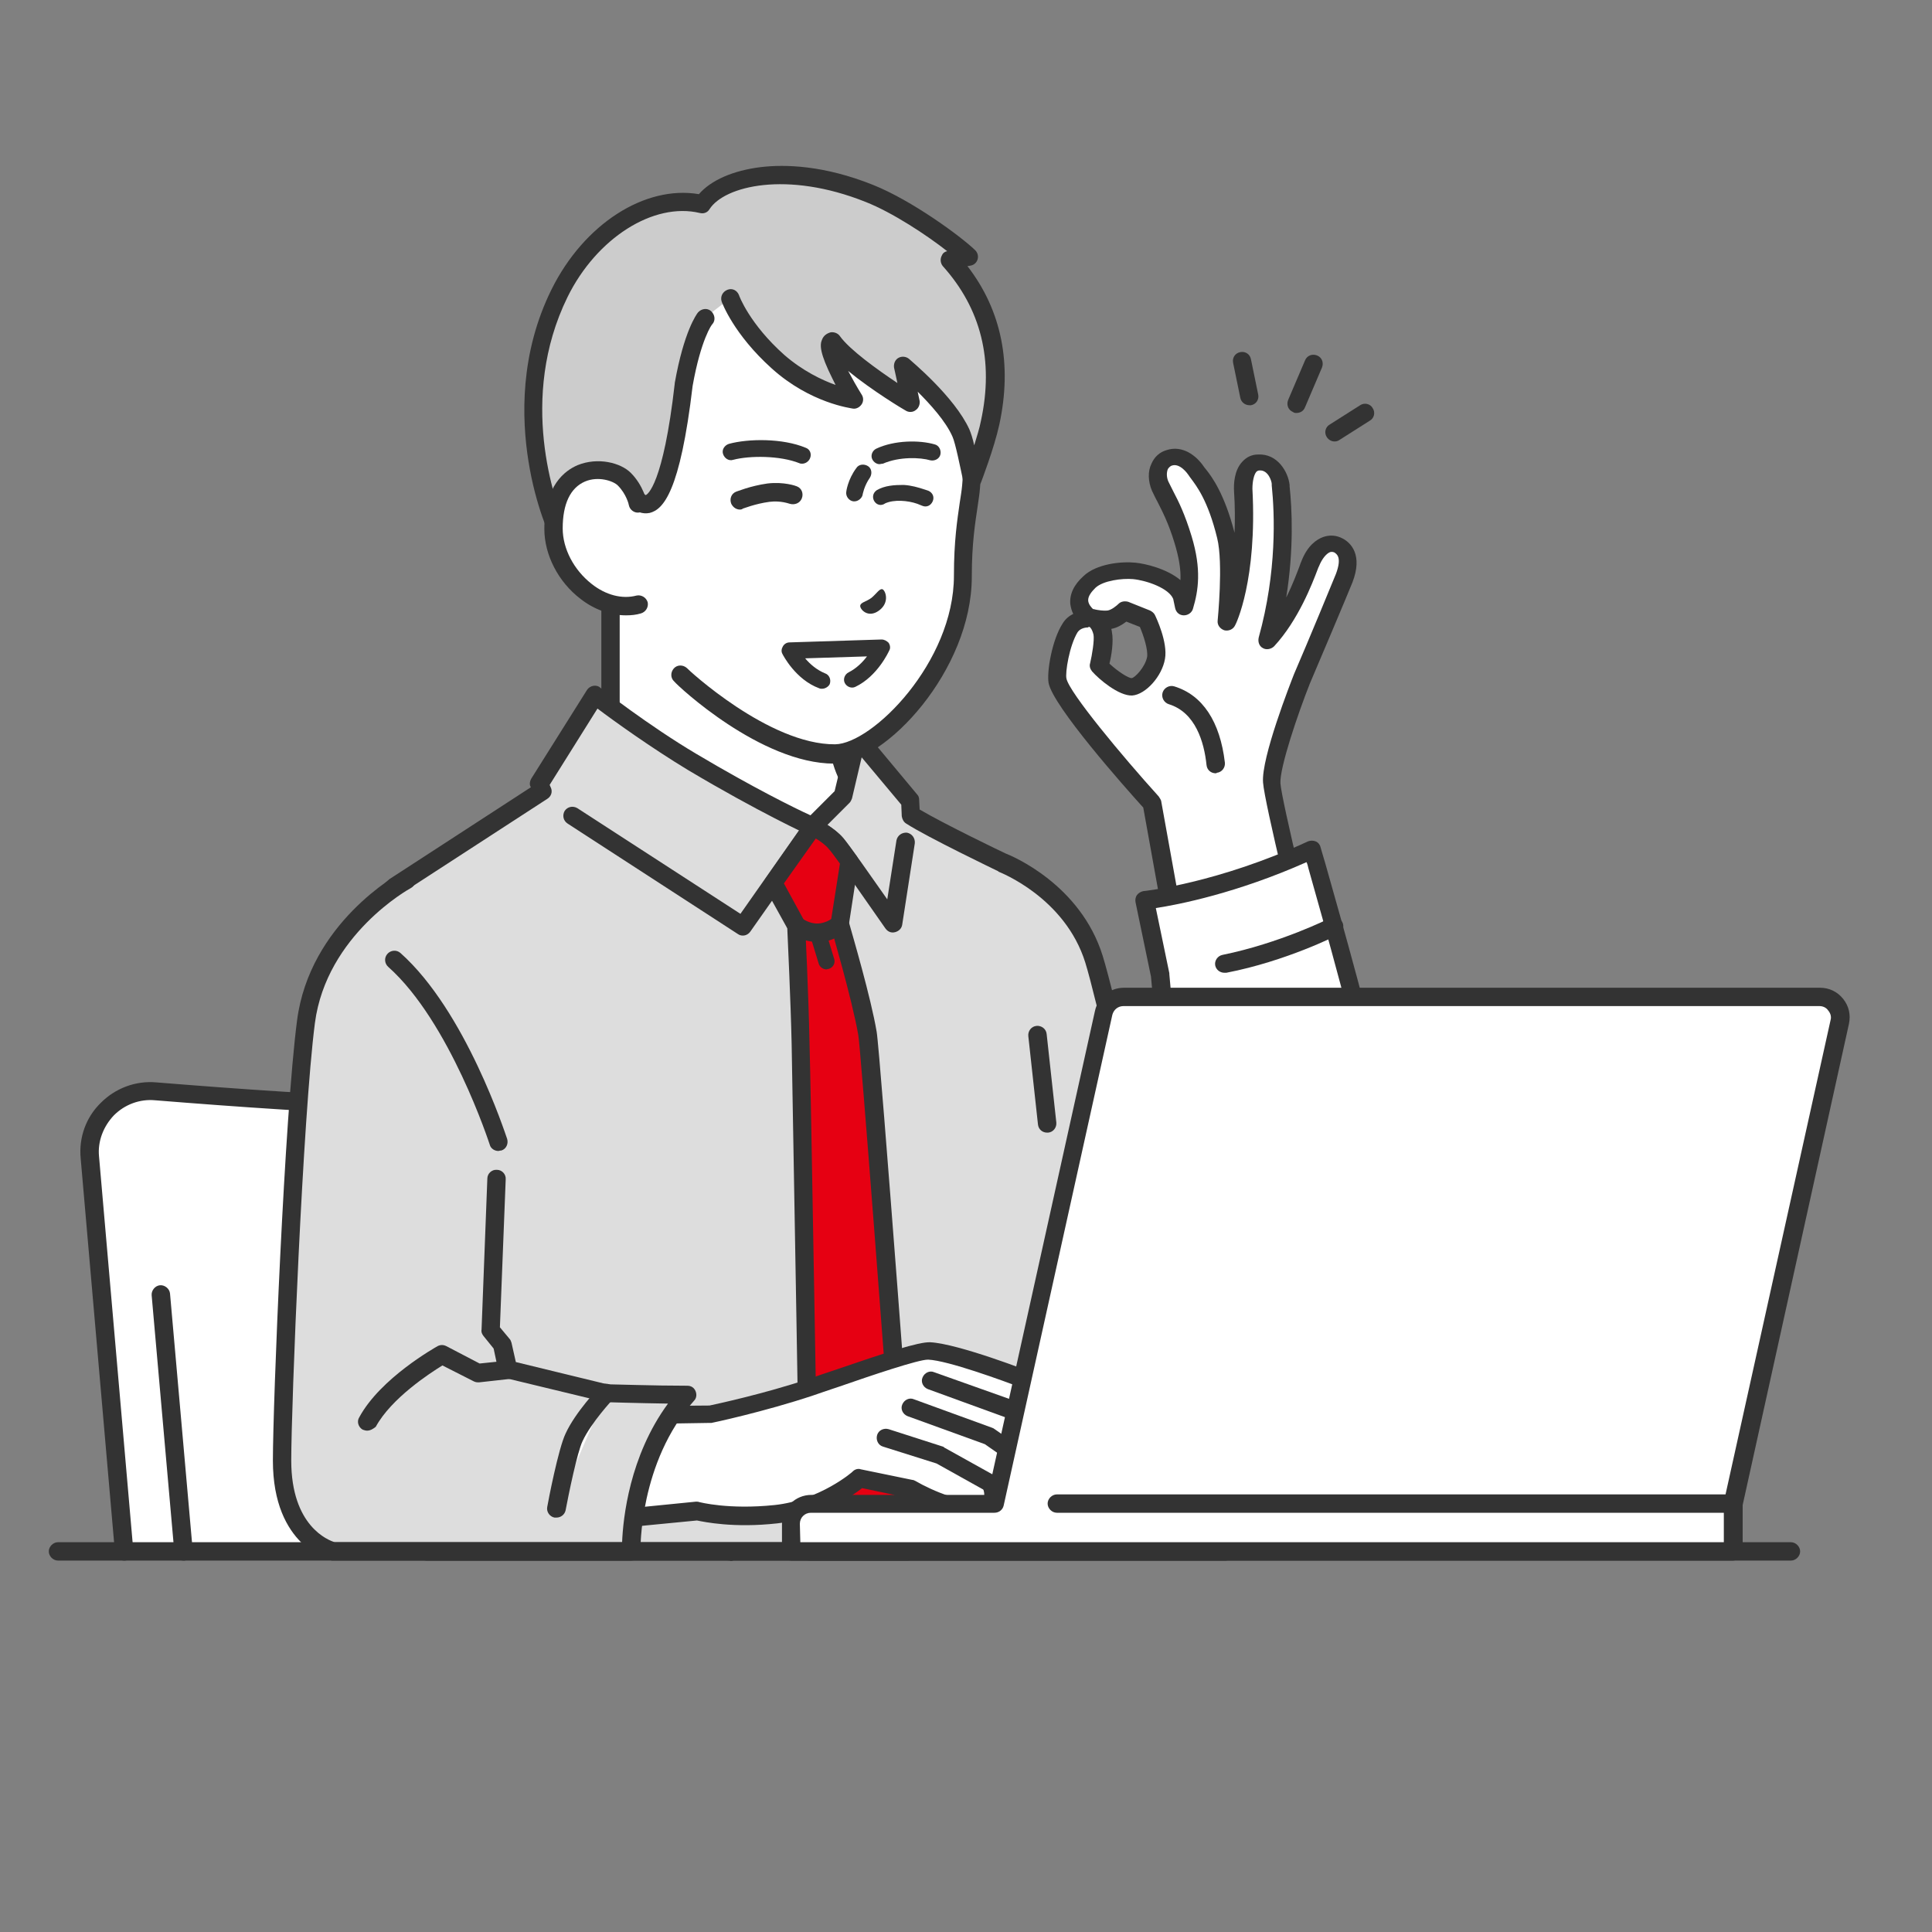 <?xml version="1.0" encoding="utf-8"?>
<!-- Generator: Adobe Illustrator 27.9.0, SVG Export Plug-In . SVG Version: 6.00 Build 0)  -->
<svg version="1.1" id="レイヤー_1" xmlns="http://www.w3.org/2000/svg" xmlns:xlink="http://www.w3.org/1999/xlink" x="0px"
	 y="0px" viewBox="0 0 400 400" style="enable-background:new 0 0 400 400;" xml:space="preserve">
<rect x="0" y="0" width="400" height="400" fill="#808080" stroke="none"/>
<style type="text/css">
	.st0{fill:#333333;}
	.st1{fill:#FFFFFF;}
	.st2{fill:#DDDDDD;}
	.st3{fill:#E60012;}
	.st4{fill:none;}
	.st5{fill:#CCCCCC;}
</style>
<g id="man_00000131358020796298335520000003832531461159772819_">
	<g>
		<g>
			<g>
				<path class="st0" d="M268.4,85.5c-0.2,0-0.5,0-0.7-0.2c-1-0.4-1.4-1.5-1-2.5l3.5-8.2c0.4-1,1.5-1.4,2.5-1s1.4,1.5,1,2.5
					l-3.5,8.2C269.9,85.1,269.2,85.5,268.4,85.5z"/>
				<path class="st0" d="M258.7,83.9c-0.9,0-1.7-0.6-1.9-1.5l-1.5-7.3c-0.2-1,0.4-2,1.5-2.2c1-0.2,2,0.4,2.2,1.5l1.5,7.3
					c0.2,1-0.4,2-1.5,2.2C258.9,83.9,258.8,83.9,258.7,83.9z"/>
				<path class="st0" d="M276.3,91.4c-0.6,0-1.2-0.3-1.6-0.9c-0.6-0.9-0.3-2.1,0.6-2.6l6.3-4c0.9-0.6,2.1-0.3,2.6,0.6
					c0.6,0.9,0.3,2.1-0.6,2.6l-6.3,4C277,91.3,276.7,91.4,276.3,91.4z"/>
			</g>
			<g>
				<path class="st1" d="M221.5,129.9c-2,3.1-2.9,9.2-2.6,11c0.9,4.7,19.5,25.3,19.5,25.3l8.4,46.7l25.9-9.7c0,0-9.1-36.5-9.4-41.2
					c-0.3-4.8,6.2-21.6,6.2-21.6s8.3-19.5,8.8-20.8c1.4-3.7,0.6-5.7-1.1-6.7c-1.6-0.9-4.2-0.3-5.9,3.8c-0.8,2-3.6,10.4-8.9,16.1
					c4.7-17,2.9-31,2.7-32.5c-0.1-1.5-1.4-4.7-4.5-4.6c-2.7,0.1-3.4,3.2-3.3,5.8c0.9,18.6-3.4,27.4-3.4,27.4s1.2-12.1-0.1-17.7
					c-2.3-9.4-5.4-12.4-6.2-13.6s-3-3.7-5.7-2.8c-2.1,0.7-2.9,3.4-1.8,5.9c1.1,2.5,2.8,4.9,4.7,11c1.8,6,1.5,9.9,0.3,13.9l-0.5-2
					c-1.3-3.6-7.4-5.2-9.9-5.4c-2.6-0.3-7.2,0.3-9.3,2.3c-4.8,4.5,0,7.6,0,7.6S222.8,127.8,221.5,129.9z M227.6,138
					c0,0,1.1-4.6,0.7-6.8c-0.6-2.9-2.3-3.1-2.3-3.1s1.8,0.6,3.5,0.3c1.6-0.3,3.3-1.8,3.3-1.8l4.5,1.8c0,0,2.4,5.1,2,8
					c-0.5,2.8-3.3,5.9-5,6C232.7,142.4,229.3,139.8,227.6,138z"/>
				<path class="st0" d="M246.8,214.8c-0.3,0-0.7-0.1-0.9-0.2c-0.5-0.3-0.8-0.8-0.9-1.3l-8.3-46.1c-3.9-4.3-18.7-21-19.6-25.8
					c-0.4-2.3,0.7-8.9,2.9-12.3c0.6-1,1.4-1.6,2.2-2c-0.3-0.6-0.5-1.3-0.6-2c-0.2-2,0.7-4,2.7-5.8c2.7-2.6,7.9-3.1,10.8-2.8
					c2,0.2,6.4,1.2,9.3,3.6c0.1-2.2-0.3-4.6-1.2-7.6c-1.3-4.3-2.6-6.7-3.6-8.7c-0.4-0.7-0.7-1.4-1.1-2.2c-0.8-1.9-0.9-4-0.1-5.6
					c0.6-1.4,1.7-2.4,3.1-2.8c3.3-1.1,6.2,1.1,7.8,3.5c0.1,0.1,0.2,0.3,0.4,0.5c1.2,1.5,3.8,5,5.9,13.1c0.1-2.6,0.1-5.4-0.1-8.5
					c-0.1-1.5,0-4.4,1.7-6.2c0.9-1,2-1.5,3.3-1.5c4-0.2,6.2,3.6,6.5,6.3v0.3c0.5,4.7,0.9,13-0.7,23c1.4-2.8,2.3-5.3,2.8-6.6
					c0.1-0.3,0.2-0.6,0.3-0.8c1.3-3.4,3.2-4.6,4.5-5.1c1.4-0.5,2.8-0.4,4.1,0.3c1.7,0.9,4.2,3.4,2,9.1c-0.5,1.3-8.3,19.8-8.8,20.9
					c-2.5,6.3-6.3,17.5-6.1,20.7c0.3,3.8,6.9,30.8,9.4,40.9c0.2,0.9-0.3,1.9-1.2,2.2l-25.9,9.7C247.2,214.8,247,214.8,246.8,214.8z
					 M225.3,129.9c-0.4,0-1.6,0.1-2.2,1l0,0c-1.7,2.8-2.6,8.4-2.3,9.6c0.6,2.9,11.5,16,19.1,24.4c0.2,0.3,0.4,0.6,0.5,0.9l8,44.4
					l22.2-8.3c-1.8-7.3-8.8-35.6-9.1-39.9c-0.4-5.1,5.7-20.6,6.4-22.4l0,0c2.9-6.7,8.3-19.8,8.7-20.8c1.3-3.5,0.1-4.1-0.3-4.4
					c-0.2-0.1-0.5-0.2-0.9-0.1c-0.8,0.3-1.7,1.4-2.3,2.9c-0.1,0.2-0.2,0.4-0.3,0.7c-1.1,2.9-4,10.5-9,15.9c-0.6,0.6-1.6,0.8-2.3,0.4
					c-0.8-0.4-1.1-1.3-0.9-2.2c3.8-13.7,3.3-25.6,2.7-31.5v-0.3c0-0.5-0.7-2.9-2.5-2.8c-0.3,0-0.5,0.1-0.7,0.3
					c-0.5,0.6-0.8,2-0.8,3.5c1,18.9-3.4,28-3.6,28.3c-0.4,0.8-1.3,1.2-2.2,1c-0.9-0.3-1.5-1.1-1.4-2c0-0.1,1.2-11.9-0.1-17.1
					c-1.9-7.8-4.3-10.8-5.4-12.3c-0.2-0.3-0.4-0.5-0.5-0.7c-0.2-0.3-1.8-2.6-3.5-2c-0.3,0.1-0.6,0.4-0.8,0.7
					c-0.3,0.7-0.3,1.7,0.1,2.6c0.3,0.6,0.6,1.2,1,2c1.1,2.1,2.4,4.7,3.8,9.3c2.1,6.9,1.4,11.3,0.3,15c-0.2,0.8-1,1.4-1.9,1.4
					s-1.6-0.6-1.8-1.5l-0.4-1.9c-0.9-2.2-5.4-3.8-8.3-4.1c-2.3-0.2-6.2,0.3-7.8,1.8c-0.7,0.7-1.6,1.7-1.5,2.7c0.1,0.8,0.7,1.4,1,1.7
					c0.1,0,0.2,0,0.5,0.1c0.5,0.1,1.6,0.3,2.5,0.2c0.8-0.1,1.9-1,2.3-1.4c0.5-0.5,1.3-0.6,2-0.4l4.5,1.8c0.4,0.2,0.8,0.5,1,0.9
					c0.3,0.6,2.7,5.7,2.1,9.1c-0.6,3.6-4,7.4-6.8,7.6c-2.8,0.1-6.9-3.4-8.3-5c-0.4-0.5-0.6-1.1-0.4-1.7c0.4-1.7,0.9-4.7,0.7-5.9
					c-0.3-1.2-0.7-1.5-0.8-1.6c-0.1,0-0.1,0-0.2,0l0,0h-0.1C225.4,129.9,225.3,129.9,225.3,129.9z M229.7,137.4c1.7,1.6,3.9,3,4.6,3
					c0.7-0.1,2.8-2.3,3.2-4.4c0.2-1.5-0.7-4.3-1.5-6.2l-2.8-1.1c-0.8,0.6-1.9,1.3-3.1,1.5c0,0.2,0.1,0.4,0.1,0.6
					C230.6,132.8,230.1,135.8,229.7,137.4z M225.6,130L225.6,130L225.6,130z M221.5,129.9L221.5,129.9L221.5,129.9z"/>
			</g>
			<path class="st0" d="M251.7,160.1c-1,0-1.8-0.7-1.9-1.7c-0.5-4.8-2.3-10.9-7.8-12.6c-1-0.3-1.6-1.4-1.3-2.4s1.4-1.6,2.4-1.3
				c5.9,1.8,9.5,7.3,10.5,15.8c0.1,1-0.6,2-1.7,2.1C251.9,160.1,251.8,160.1,251.7,160.1z"/>
			<g>
				<path class="st1" d="M271.7,176c-19,8.9-34.7,10.5-34.7,10.5l3.2,15.5l2.5,27.8l0.4,25.2c0,0,16.6,13.8,27.6,12.6
					c7.9-0.9,22.1-9.6,16.5-32.6C282,211.9,274.5,186.1,271.7,176z"/>
				<path class="st0" d="M269.3,269.6c-11.6,0-26.8-12.5-27.5-13.1c-0.8-0.7-0.9-1.9-0.2-2.7s1.9-0.9,2.7-0.3
					c0.2,0.1,16.1,13.2,26.2,12.1c3.4-0.4,8.7-2.6,12.3-7.6c3.9-5.6,4.8-13.4,2.6-22.6c-4.7-20.9-11.3-44.3-14.5-55.6
					c-0.1-0.4-0.2-0.9-0.4-1.3c-14.4,6.4-26.5,8.8-31.2,9.5l2.8,13.5c0,0.1,0,0.1,0,0.2l2.5,27.8c0.1,1-0.7,2-1.7,2.1
					s-2-0.7-2.1-1.7l-2.5-27.7l-3.2-15.4c-0.1-0.5,0-1.1,0.3-1.5s0.8-0.7,1.3-0.8c0.2,0,15.6-1.7,34.1-10.3c0.5-0.2,1.1-0.2,1.6,0
					s0.9,0.7,1,1.2c0.3,1,0.6,2.1,1,3.4c3.2,11.3,9.9,34.8,14.6,55.8c3.1,13,0,21.1-3.2,25.7c-4.3,6.1-10.5,8.8-15,9.2
					C270.4,269.6,269.8,269.6,269.3,269.6z"/>
			</g>
			<path class="st0" d="M253.5,201.4c-0.9,0-1.7-0.6-1.9-1.5c-0.2-1,0.5-2,1.5-2.2c11.8-2.4,22.1-7.5,22.2-7.6
				c0.9-0.5,2.1-0.1,2.6,0.8c0.5,0.9,0.1,2.1-0.8,2.6c-0.4,0.2-10.8,5.5-23.2,7.9C253.7,201.4,253.6,201.4,253.5,201.4z"/>
		</g>
		<g>
			<g>
				<path class="st1" d="M129.9,225.8c-13.6,1.2-34.9,3-47.6,3c-12.4,0-35.1-1.7-50.2-2.9c-7.8-0.6-14.3,5.9-13.7,13.7l7.1,81.6
					h125.4l-7.3-83.9C143.1,230.3,136.9,225.1,129.9,225.8z"/>
				<path class="st0" d="M151.1,323.1c-1,0-1.8-0.7-1.9-1.7l-7.3-83.9c-0.3-2.9-1.6-5.5-3.8-7.3s-5-2.7-7.9-2.5
					c-15,1.4-35.4,3-47.8,3c-12.2,0-34.1-1.6-50.3-2.9c-3.2-0.3-6.3,0.9-8.5,3.1c-2.2,2.3-3.4,5.4-3.1,8.5l7.1,81.6
					c0.1,1-0.7,2-1.7,2.1s-2-0.7-2.1-1.7l-7.1-81.6c-0.4-4.3,1.1-8.5,4.2-11.5c3-3,7.2-4.6,11.5-4.2c16.1,1.3,37.9,2.9,50,2.9
					c12.2,0,32.5-1.6,47.4-3c3.9-0.4,7.7,0.8,10.7,3.3s4.8,6,5.2,9.9l7.3,83.9c0.1,1-0.7,2-1.7,2.1
					C151.2,323.1,151.1,323.1,151.1,323.1z"/>
			</g>
			<path class="st0" d="M38,323.1c-1,0-1.8-0.7-1.9-1.7l-4.7-53.2c-0.1-1,0.7-2,1.7-2.1s2,0.7,2.1,1.7l4.7,53.2c0.1,1-0.7,2-1.7,2.1
				C38.1,323.1,38,323.1,38,323.1z"/>
		</g>
		<g>
			<g>
				<path class="st1" d="M188.9,173.5c-6.7-3.3-15.3-10.9-15.3-20.7c0-2.9,0-5.7,0-5.7L150,132.7l-23.6-19.9c0,0,0,32.4,0,40
					c0,9.9-8.6,17.5-15.3,20.7c-13.8,6.7-19.4,15.4-19.4,15.4l40.9,22.8h35l40.9-22.8C208.4,188.9,202.8,180.2,188.9,173.5z"/>
				<path class="st0" d="M167.5,213.7c-0.7,0-1.3-0.4-1.7-1c-0.5-0.9-0.2-2.1,0.7-2.6l39-21.8c-2.3-2.7-7.8-8.4-17.4-13.1
					c-8.2-3.9-16.4-12.4-16.4-22.4v-4.6L149,134.3c-0.1,0-0.2-0.1-0.2-0.2l-20.5-17.3v36c0,10-8.2,18.5-16.4,22.4
					c-9.6,4.7-15.1,10.4-17.4,13.1l39,21.8c0.9,0.5,1.2,1.7,0.7,2.6c-0.5,0.9-1.7,1.2-2.6,0.7l-40.9-22.8c-0.5-0.3-0.8-0.7-0.9-1.2
					s0-1,0.2-1.5c0.2-0.4,6-9.2,20.2-16.1c5.3-2.6,14.3-9.4,14.3-19v-40c0-0.7,0.4-1.4,1.1-1.7c0.7-0.3,1.5-0.2,2,0.3l23.5,19.8
					l23.5,14.4c0.6,0.3,0.9,1,0.9,1.6v5.7c0,9.6,9,16.5,14.3,19c14.2,6.8,20,15.7,20.2,16.1c0.3,0.4,0.4,1,0.2,1.5
					c-0.1,0.5-0.5,0.9-0.9,1.2l-40.9,22.8C168.1,213.6,167.8,213.7,167.5,213.7z"/>
			</g>
			<g>
				<path class="st2" d="M81.6,183.7l30.6-19.9c-0.4-1-0.5-1.6-0.5-1.6l11.5-18.3c0,0,10.1,7.9,20.1,13.9
					c14.7,8.8,24.9,13.4,24.9,13.4l6.3-6.3l2.9-12.2l11,13.2l0.2,3c4.5,2.9,18.9,9.8,18.9,9.8s14.5,5.5,19,20
					c5.1,16.5,27.1,122.5,27.1,122.5H88.2c0,0-14.2-83.6-16.4-93C65.2,198.5,81.6,183.7,81.6,183.7z"/>
				<path class="st0" d="M253.7,323.1H88.3c-0.9,0-1.7-0.7-1.9-1.6c-0.1-0.8-14.3-83.6-16.3-92.9c-3.6-15.9-0.7-27.6,2.4-34.6
					c3.4-7.7,7.7-11.6,7.8-11.7c0.1-0.1,0.2-0.1,0.2-0.2l29.4-19.1c0-0.1-0.1-0.2-0.1-0.2c-0.2-0.5-0.1-1.1,0.2-1.6l11.5-18.3
					c0.3-0.5,0.8-0.8,1.3-0.9c0.5-0.1,1.1,0,1.5,0.4c0.1,0.1,10.1,7.9,19.9,13.7c11.6,6.9,20.5,11.3,23.6,12.7l5-5l2.8-11.7
					c0.2-0.7,0.7-1.2,1.4-1.4s1.4,0.1,1.9,0.6l11,13.2c0.3,0.3,0.4,0.7,0.4,1.1l0.1,2c4.9,2.9,16.9,8.7,17.8,9.1
					c1.3,0.5,15.5,6.4,20.1,21.2c5.1,16.4,26.3,118.3,27.2,122.6c0.1,0.6,0,1.1-0.4,1.6C254.8,322.8,254.3,323.1,253.7,323.1z
					 M89.9,319.3h161.4c-3.2-15.5-22-105.1-26.6-120c-4.2-13.5-17.7-18.7-17.9-18.8c0,0-0.1,0-0.1-0.1c-0.6-0.3-14.6-7-19.1-9.9
					c-0.5-0.3-0.8-0.9-0.9-1.5l-0.1-2.4l-8.2-9.8l-2,8.5c-0.1,0.3-0.3,0.7-0.5,0.9l-6.3,6.3c-0.6,0.6-1.4,0.7-2.1,0.4
					c-0.1,0-10.5-4.8-25.1-13.5c-7.6-4.6-15.4-10.2-18.7-12.7l-9.9,15.8c0.1,0.2,0.2,0.5,0.3,0.7c0.3,0.8,0,1.7-0.8,2.2l-30.5,19.8
					c-0.6,0.6-4.1,4.1-6.9,10.5c-2.8,6.5-5.5,17.3-2.1,32C75.8,236.5,87.9,307.4,89.9,319.3z"/>
			</g>
			<path class="st0" d="M153.8,193.7c-0.4,0-0.7-0.1-1-0.3l-35.3-22.9c-0.9-0.6-1.1-1.7-0.6-2.6c0.6-0.9,1.7-1.1,2.6-0.6l33.8,21.9
				l13.4-19.1c0.5-0.8,1.5-1,2.4-0.6c0.1,0.1,3.5,1.7,5.5,4c1.2,1.4,6,8.3,9.1,12.7l1.9-12.2c0.2-1,1.1-1.7,2.2-1.6
				c1,0.2,1.7,1.1,1.6,2.2l-2.6,16.8c-0.1,0.8-0.7,1.4-1.5,1.6c-0.8,0.2-1.5-0.1-2-0.8c-2.8-4-10.2-14.7-11.6-16.3
				c-0.8-0.9-1.9-1.7-2.8-2.3l-13.5,19.2C155,193.4,154.4,193.7,153.8,193.7z"/>
			<path class="st0" d="M216.8,234.5c-1,0-1.8-0.7-1.9-1.7l-2-18.3c-0.1-1,0.6-2,1.7-2.1c1-0.1,2,0.6,2.1,1.7l2,18.3
				c0.1,1-0.6,2-1.7,2.1C217,234.5,216.9,234.5,216.8,234.5z"/>
			<g>
				<g>
					<path class="st3" d="M179.6,213.9c-1.3-7.8-5.8-22.7-5.8-22.7l0,0l2-12.8c-1.2-1.7-2.2-3.1-2.7-3.6c-1.6-1.9-4.4-3.3-4.8-3.5
						h-0.1L160,183l4.8,8.7l0,0l0,0c0,0,0.7,14.3,0.9,24.4c0.2,10.1,1.8,105.1,1.8,105.1h20.4C188,321.2,180.2,217.7,179.6,213.9z"
						/>
					<path class="st0" d="M188,323.1h-20.4c-1,0-1.9-0.8-1.9-1.9c0-1-1.6-95.1-1.8-105.1c-0.2-9-0.8-21.4-0.9-23.9l-4.6-8.3
						c-0.3-0.6-0.3-1.4,0.1-2l8.2-11.7c0.2-0.3,0.6-0.6,1-0.7h0.1c0.5-0.2,1-0.1,1.4,0.1c0.6,0.3,3.6,1.8,5.4,4
						c0.4,0.5,1.4,1.8,2.8,3.7c0.3,0.4,0.4,0.9,0.3,1.4l-1.9,12.4c0.7,2.5,4.5,15.4,5.7,22.5l0,0c0.7,3.8,8.1,103.2,8.4,107.4
						c0,0.5-0.1,1-0.5,1.4C189,322.9,188.5,323.1,188,323.1z M169.5,319.3h16.4c-2.7-36.3-7.7-102.2-8.2-105
						c-1.3-7.5-5.7-22.4-5.7-22.5v-0.1c-0.1-0.2-0.1-0.5,0-0.8l1.9-12.1c-1.4-1.9-1.9-2.6-2.2-2.9c-0.7-0.9-1.8-1.7-2.8-2.3
						l-6.6,9.3l4.2,7.7c0.1,0.3,0.2,0.5,0.2,0.8c0,0.1,0.7,14.4,0.9,24.5C167.9,225.3,169.2,305.9,169.5,319.3z"/>
				</g>
				<g>
					<path class="st0" d="M171.1,200.7c-0.7,0-1.4-0.5-1.6-1.2l-1.8-5.9c-0.3-0.9,0.2-1.8,1.1-2.1c0.9-0.3,1.8,0.2,2.1,1.1l1.8,5.9
						c0.3,0.9-0.2,1.8-1.1,2.1C171.4,200.6,171.2,200.7,171.1,200.7z"/>
					<path class="st0" d="M169.1,195c-3,0-5.2-1.6-5.4-1.8c-0.8-0.6-1-1.8-0.3-2.7c0.6-0.8,1.8-1,2.7-0.3c0.1,0,1.5,1.1,3.3,1
						c1.9-0.1,3.2-1.3,3.2-1.3c0.8-0.7,2-0.7,2.7,0.1s0.7,1.9-0.1,2.7c-0.2,0.2-2.4,2.2-5.6,2.4C169.3,194.9,169.2,195,169.1,195z"
						/>
				</g>
			</g>
		</g>
		<path class="st4" d="M150.6,169.1C150.5,169.1,150.5,169,150.6,169.1L150.6,169.1L150.6,169.1z"/>
		<path class="st4" d="M163.7,168.6C163.6,168.6,163.6,168.6,163.7,168.6L163.7,168.6L163.7,168.6z"/>
		<g>
			<g>
				<g>
					<path class="st1" d="M219,291.7l-5.7-5.7c0,0-15.3-6-20.8-6.2c-2.7-0.1-14.8,4.3-24.5,7.5c-10.2,3.4-20.9,5.6-20.9,5.6
						l-25.1,0.2l-4.8,22.4l27.1-2.7c0,0,6.2,1.7,16.3,0.7c10.1-1.1,17.3-7.5,17.3-7.5l10.7,2.2c0,0,10.1,5.9,15.3,4
						c3-1.1,1.3-5,1.3-5s9.6,6.3,12.8,4.7c2.9-1.5,2.2-3.8,2.2-3.8s2.9,1.2,4.3-0.5c1.4-1.7-0.3-3.6-0.3-3.6s1.8,0.2,2.6-1.2
						C228.3,300,219,291.7,219,291.7z"/>
					<path class="st0" d="M117.2,317.4c-1,0-1.8-0.7-1.9-1.7s0.7-2,1.7-2.1l27.1-2.7c0.2,0,0.5,0,0.7,0.1c0.1,0,6,1.6,15.6,0.6
						c9.3-1,16.2-6.9,16.2-7c0.4-0.4,1.1-0.6,1.6-0.4l10.7,2.2c0.2,0,0.4,0.1,0.6,0.2c3.6,2.1,10.5,5,13.7,3.8
						c0.4-0.1,0.4-0.3,0.5-0.4c0.2-0.5,0-1.6-0.3-2.1c-0.3-0.8-0.1-1.7,0.5-2.2s1.6-0.6,2.3-0.1c4.5,2.9,9.7,5.1,10.8,4.6
						c1.4-0.7,1.3-1.5,1.3-1.5c-0.2-0.7,0-1.5,0.5-2s1.3-0.6,2-0.4c0.6,0.3,1.8,0.4,2.1,0.1c0.3-0.4-0.3-1.2-0.3-1.2
						c-0.5-0.6-0.6-1.5-0.3-2.2c0.4-0.7,1.1-1.1,1.9-1l0,0c0.1,0,0.4,0,0.7-0.2c-0.2-1.4-3.6-5.4-7.3-8.7c0,0-0.1,0-0.1-0.1
						l-5.5-5.5c-4.5-1.7-15.7-5.8-19.8-6c0,0,0,0-0.1,0c-2,0-11.5,3.2-18.4,5.6c-1.8,0.6-3.6,1.2-5.3,1.8c-10.2,3.4-21,5.7-21.1,5.7
						s-0.2,0-0.4,0L122,295c-1,0-1.9-0.8-1.9-1.9c0-1,0.8-1.9,1.9-1.9l24.9-0.2c1.4-0.3,11.2-2.4,20.5-5.5c1.7-0.6,3.5-1.2,5.3-1.8
						c10.8-3.7,17.5-5.9,19.9-5.8c5.8,0.3,20.8,6.1,21.4,6.4c0.2,0.1,0.5,0.2,0.6,0.4l5.7,5.7c0.3,0.3,2.5,2.3,4.6,4.6
						c3.6,4,4.6,6.7,3.5,8.7c-0.4,0.7-1,1.2-1.6,1.6c0.2,1.1,0.1,2.4-0.9,3.5c-1.1,1.3-2.6,1.7-4,1.6c-0.4,1.1-1.3,2.3-3,3.2
						c-2.8,1.4-7.7-0.7-11.4-2.8c-0.1,0.2-0.1,0.5-0.2,0.7c-0.5,1.2-1.4,2-2.7,2.5c-5.5,2-14.7-2.8-16.6-3.9l-9.5-2
						c-2.2,1.7-8.8,6.4-17.6,7.3c-9,1-15.1-0.3-16.6-0.6l-26.8,2.6C117.4,317.4,117.3,317.4,117.2,317.4z"/>
				</g>
				<path class="st0" d="M205.2,309c-0.3,0-0.6-0.1-0.9-0.2l-10.4-5.8l-11.1-3.5c-1-0.3-1.5-1.4-1.2-2.4s1.4-1.5,2.4-1.2l11.2,3.6
					c0.1,0,0.2,0.1,0.3,0.2l10.6,5.9c0.9,0.5,1.2,1.7,0.7,2.6C206.5,308.7,205.8,309,205.2,309z"/>
				<path class="st0" d="M220.2,309.9c-0.4,0-0.8-0.1-1.1-0.3L203.9,299l-16-5.8c-1-0.4-1.5-1.5-1.1-2.4c0.4-1,1.5-1.5,2.4-1.1
					l16.2,5.9c0.2,0.1,0.3,0.1,0.4,0.2l15.4,10.7c0.9,0.6,1.1,1.8,0.5,2.6C221.4,309.6,220.8,309.9,220.2,309.9z"/>
				<path class="st0" d="M224.1,305.8c-0.4,0-0.8-0.1-1.2-0.4l-14.6-11.9l-16.2-5.9c-1-0.4-1.5-1.5-1.1-2.4c0.4-1,1.5-1.5,2.4-1.1
					L210,290c0.2,0.1,0.4,0.2,0.5,0.3l14.8,12.1c0.8,0.7,0.9,1.9,0.3,2.7C225.2,305.6,224.7,305.8,224.1,305.8z"/>
			</g>
			<g>
				<path class="st2" d="M125.5,288.4l-20.3-4.9l-1.1-5.2l-2.4-2.9l1.2-31.3l-18.7-61.9c0,0-18.2,9.8-20.7,29.3
					c-2.5,19.5-4.9,79.2-4.9,90.9c0,16.5,10.7,18.8,10.7,18.8h45.3h16.3c0,0-0.5-19,11.6-32.4C134.5,288.7,125.5,288.4,125.5,288.4z
					"/>
				<path class="st0" d="M130.7,323.1H69.1c-0.1,0-0.3,0-0.4,0c-0.5-0.1-12.2-2.9-12.2-20.7c0-11.8,2.4-71.2,5-91.1
					c2.6-20.2,20.9-30.3,21.7-30.8c0.9-0.5,2.1-0.2,2.6,0.8c0.5,0.9,0.2,2.1-0.8,2.6c-0.2,0.1-17.4,9.6-19.8,27.9
					c-2.5,19.3-4.9,79.2-4.9,90.6c0,13.6,7.7,16.5,9,16.9h59.5c0.2-4.9,1.5-17.8,9.5-28.7c-6.6-0.1-12.9-0.3-13-0.3s-0.3,0-0.4-0.1
					l-20.3-4.9c-0.7-0.2-1.3-0.7-1.4-1.4l-1-4.7l-2.1-2.6c-0.3-0.4-0.5-0.8-0.4-1.3l1.2-31.3c0-1,0.9-1.9,2-1.8c1,0,1.9,0.9,1.8,2
					l-1.2,30.6l2,2.4c0.2,0.2,0.3,0.5,0.4,0.8l0.9,4l18.9,4.6c1.3,0,9.5,0.3,16.6,0.3c0.8,0,1.4,0.4,1.7,1.1s0.2,1.5-0.3,2
					c-11.4,12.7-11.1,30.9-11.1,31.1c0,0.5-0.2,1-0.5,1.4C131.7,322.9,131.2,323.1,130.7,323.1z"/>
			</g>
			<path class="st0" d="M76,296.2c-0.3,0-0.6-0.1-0.9-0.2c-0.9-0.5-1.3-1.7-0.7-2.6c4.4-8.1,15.7-14.4,16.2-14.7
				c0.6-0.3,1.2-0.3,1.8,0l6.9,3.6l5.8-0.6c1-0.1,2,0.7,2.1,1.7s-0.7,2-1.7,2.1l-6.3,0.7c-0.4,0-0.7,0-1.1-0.2l-6.5-3.3
				c-2.6,1.6-10.6,6.8-13.8,12.7C77.3,295.8,76.7,296.2,76,296.2z"/>
			<path class="st0" d="M103.2,238.3c-0.8,0-1.6-0.5-1.8-1.3c-0.1-0.3-8.3-25.5-21-36.8c-0.8-0.7-0.9-1.9-0.2-2.7
				c0.7-0.8,1.9-0.9,2.7-0.2c13.5,12,21.7,37.4,22.1,38.5c0.3,1-0.2,2.1-1.2,2.4C103.5,238.2,103.3,238.3,103.2,238.3z"/>
			<g>
				<path class="st1" d="M115.2,312.3l10.3-23.9c0,0-4.7,5-6.6,9.2C117.5,300.6,115.2,312.3,115.2,312.3z"/>
				<path class="st0" d="M115.2,314.2c-0.1,0-0.2,0-0.4,0c-1-0.2-1.7-1.2-1.5-2.2c0.2-1.2,2.3-12.1,3.8-15.2c2-4.4,6.8-9.4,7-9.7
					c0.7-0.8,1.9-0.8,2.7-0.1c0.8,0.7,0.8,1.9,0.1,2.7c0,0-4.5,4.8-6.3,8.7c-1.1,2.3-2.9,11.1-3.5,14.3
					C116.9,313.6,116.1,314.2,115.2,314.2z"/>
			</g>
		</g>
		<g>
			<g id="XMLID_00000161628374736897253180000004772800718439260575_">
				<g>
					<g>
						<path class="st1" d="M157.7,44.1c-27.2,0.4-31.1,31.9-31.2,44.6c-0.1,8.6-0.1,16.7-0.1,16.7v12.7l14.5,21.8
							c0,0,17.4,16.4,32.1,16.3c8.6-0.1,26.4-17.6,26.4-36.8c0-9.8,1.3-14.4,1.7-18.6c0.8-8.5,0.2-29.9-14.7-45.5
							C179.4,47.9,167.4,44,157.7,44.1z"/>
						<path class="st0" d="M172.7,158.1c0.1,0,0.1,0,0.2,0c10.4-0.1,28.3-19.3,28.3-38.7c0-6.9,0.7-11.1,1.2-14.5
							c0.2-1.4,0.4-2.6,0.5-3.9c0.4-4.7,1.8-29.1-15.2-47c-7.9-8.3-20.8-11.9-30.1-11.8c-12.4,0.2-21.9,6.7-27.5,18.8
							c-4.9,10.7-5.6,23-5.6,27.7c-0.1,8.5-0.1,16.6-0.1,16.7v12.7c0,1,0.9,1.9,1.9,1.9s1.9-0.9,1.9-1.9v-12.7c0-0.1,0-8.2,0.1-16.7
							c0-4.5,0.6-16.1,5.3-26.2c5-10.9,13.1-16.4,24.1-16.6c8.4-0.1,20.2,3.1,27.3,10.6c15.9,16.7,14.6,39.6,14.2,44
							c-0.1,1.1-0.3,2.3-0.5,3.6c-0.5,3.5-1.2,7.9-1.2,15.1c0,17.9-16.9,34.8-24.6,34.9c-13.7,0.1-30.6-15.6-30.7-15.8
							c-0.8-0.7-2-0.7-2.7,0.1s-0.7,2,0.1,2.7C140.3,142,157.5,158.1,172.7,158.1z"/>
					</g>
					<g>
						<path class="st5" d="M196.6,53.9l3.8-0.7c-2.9-2.8-12.8-10-20.5-13.1c-17.1-6.8-30.9-3.4-34.6,2.3
							c-10.7-2.6-23.2,5.5-29.6,18.4c-12.3,25-0.1,50-0.1,50l10.7,0.1v-7.6l5.3,0.1c0,0,6,8.7,9.8-23.8c1.9-10.5,4.4-13.7,4.4-13.7
							l5.3-4.1c0,0,2.2,6.3,9.9,13.1c7.7,6.8,15.7,7.8,15.7,7.8s-7.1-11.4-4.5-11.9c3.5,5,16.2,12.6,16.2,12.6l-1.6-7.6
							c0,0,9,7.4,12,13.9c0.9,2,2.3,9.6,2.3,9.6s2.6-6.8,3.7-11.7C209,68.8,200.3,58,196.6,53.9L196.6,53.9z"/>
						<path class="st0" d="M126.4,112.8c0.5,0,1-0.2,1.3-0.6c0.4-0.4,0.6-0.8,0.6-1.3v-5.7h2.6c0.8,0.7,2.1,1.3,3.6,1
							c2.8-0.7,6.3-4.3,8.9-26.3c1.7-9.6,4-12.8,4.1-12.8c0.7-0.8,0.5-2-0.3-2.7c-0.8-0.7-2-0.5-2.7,0.3c-0.3,0.4-2.9,3.9-4.8,14.6
							v0.1c-2.4,21.1-5.7,23-6,23.1c-0.1,0-0.3-0.2-0.3-0.2c-0.4-0.5-0.9-0.8-1.5-0.8l-5.3-0.1c-0.5,0-1,0.2-1.4,0.5
							c-0.4,0.4-0.6,0.8-0.6,1.3v5.7l-7.6-0.1c-2.1-4.9-9.8-26.3,0.5-47.3c6-12.2,17.8-19.7,27.4-17.4c0.8,0.2,1.6-0.1,2-0.8
							c3.1-4.8,16-8,32.3-1.5c5.6,2.2,12.7,6.9,16.9,10.2c-0.5,0.1-0.9,0.4-1.1,0.9c-0.4,0.7-0.3,1.6,0.2,2.2
							c7.9,8.8,10.6,19.5,7.9,32c-0.3,1.6-0.9,3.4-1.4,5.1c-0.3-1.4-0.7-2.6-1-3.3c-3.1-6.8-12.1-14.2-12.5-14.6
							c-0.6-0.5-1.5-0.6-2.2-0.2s-1,1.2-0.9,2l0.7,3.2c-4.2-2.8-9.9-6.9-11.9-9.7c-0.4-0.6-1.2-0.9-1.9-0.8
							c-0.8,0.2-1.5,0.7-1.8,1.5c-0.5,1.1-0.5,2.8,2.2,8.2c0.2,0.4,0.4,0.8,0.6,1.2c-2.8-1-6.8-2.9-10.6-6.2
							c-7.2-6.4-9.4-12.3-9.4-12.4c-0.4-1-1.4-1.5-2.4-1.1s-1.5,1.4-1.2,2.4c0.1,0.3,2.5,6.8,10.4,13.9c8,7.2,16.4,8.2,16.8,8.3
							c0.7,0.1,1.4-0.3,1.8-0.9c0.4-0.6,0.4-1.4,0-2c-1-1.6-2-3.4-2.8-4.9c5,4.1,11.5,8,11.9,8.2c0.6,0.4,1.5,0.4,2.1-0.1
							c0.6-0.4,0.9-1.2,0.8-1.9l-0.4-1.9c2.6,2.6,5.8,6.1,7.2,9.3c0.6,1.3,1.6,6.3,2.2,9.1c0.2,0.8,0.8,1.5,1.7,1.6
							c0.8,0.1,1.6-0.4,2-1.2c0.1-0.3,2.7-7,3.8-12c2.7-12.5,0.5-23.6-6.6-32.8l0.6-0.1c0.7-0.1,1.3-0.6,1.5-1.3s0-1.4-0.5-1.9
							c-3-2.9-13.1-10.3-21.1-13.5c-10.2-4.1-18.3-4.3-23.3-3.7c-5.7,0.7-10.3,2.7-12.8,5.6c-11.2-1.9-23.8,6.2-30.5,19.7
							c-6.6,13.3-6.2,26.7-4.8,35.5c1.5,9.6,4.6,15.9,4.7,16.2c0.3,0.6,1,1.1,1.7,1.1L126.4,112.8L126.4,112.8z"/>
					</g>
					<g>
						<path class="st1" d="M129.2,99.2c-2.9-2.9-14.6-4.2-14.6,10.2c0,9.2,9.2,17.9,17.7,15.7l-0.3-20.9
							C131.9,104.2,131.4,101.4,129.2,99.2z"/>
						<path class="st0" d="M129.6,127.4c1.1,0,2.1-0.1,3.1-0.4s1.6-1.3,1.4-2.3c-0.3-1-1.3-1.6-2.3-1.4c-3,0.8-6.4-0.1-9.3-2.4
							c-3.7-2.9-6-7.3-6-11.5c0-5.1,1.6-8.4,4.6-9.7c2.8-1.2,5.9-0.1,6.8,0.8c1.8,1.8,2.3,4,2.3,4.1c0.2,1,1.2,1.7,2.2,1.5
							s1.7-1.2,1.5-2.2c0-0.1-0.7-3.4-3.3-6c-2.1-2.1-6.8-3.3-11-1.6c-2.6,1.1-6.9,4.2-6.9,13.2c0,5.4,2.9,11,7.5,14.5
							C123,126.2,126.4,127.4,129.6,127.4z"/>
					</g>
				</g>
			</g>
			<path class="st0" d="M178.1,125.4c0.1-0.7,1.2-0.8,2.3-1.6c1.1-0.9,1.7-2,2.3-1.8s1.6,2.7-0.7,4.4
				C179.7,128.1,178,126.1,178.1,125.4z"/>
			<path class="st0" d="M170.2,142.6c-0.2,0-0.4,0-0.6-0.1c-4.9-1.8-7.5-6.9-7.6-7.1c-0.3-0.5-0.2-1.1,0.1-1.6s0.8-0.8,1.4-0.8
				l19-0.6c0.6,0,1.1,0.3,1.5,0.7c0.3,0.5,0.4,1.1,0.1,1.6c-0.1,0.2-2.4,5.3-7,7.5c-0.8,0.4-1.8,0-2.2-0.8s0-1.8,0.8-2.2
				c1.6-0.8,2.9-2.1,3.8-3.3l-12.8,0.4c1,1.2,2.4,2.4,4.1,3.1c0.9,0.3,1.3,1.3,1,2.2C171.6,142.1,170.9,142.6,170.2,142.6z"/>
			<path class="st0" d="M166.1,96c-0.2,0-0.4,0-0.6-0.1c-4-1.6-10.3-1.6-13.7-0.7c-0.9,0.3-1.8-0.3-2.1-1.2
				c-0.3-0.9,0.3-1.8,1.2-2.1c4-1.1,11.1-1.2,15.9,0.8c0.9,0.3,1.3,1.3,0.9,2.2C167.4,95.6,166.7,96,166.1,96z"/>
			<path class="st0" d="M182.1,96.1c-0.6,0-1.2-0.4-1.5-1c-0.4-0.8,0-1.8,0.8-2.2c3.8-1.8,9-1.8,12.1-0.9c0.9,0.2,1.4,1.2,1.2,2.1
				s-1.2,1.4-2.1,1.2c-2-0.6-6.4-0.8-9.8,0.7C182.5,96,182.3,96.1,182.1,96.1z"/>
			<path class="st0" d="M181.5,101.5c1.7-1,3.7-1.1,5.6-1.1c1.6,0.1,3,0.5,4.5,1c0.2,0.1,0.4,0.1,0.6,0.2c0.9,0.4,1.3,1.3,0.9,2.2
				c-0.4,0.9-1.3,1.3-2.2,0.9c-0.3-0.1-0.7-0.3-1-0.4c-2-0.7-4.8-0.9-6.6-0.1C181.5,105.5,179.7,102.8,181.5,101.5L181.5,101.5z"/>
			<path class="st0" d="M153.2,105.5c-0.7,0-1.4-0.4-1.8-1.2c-0.4-1,0-2.1,1-2.5c0.1,0,2.9-1.2,6.5-1.7c3.4-0.4,5.9,0.5,6.1,0.6
				c1,0.4,1.4,1.5,1,2.5s-1.5,1.4-2.5,1.1c-0.1,0-1.8-0.7-4.2-0.4c-3,0.4-5.4,1.4-5.5,1.4C153.7,105.4,153.5,105.5,153.2,105.5z"/>
			<path class="st0" d="M176.9,103.8c-0.1,0-0.1,0-0.2,0c-0.9-0.1-1.6-1-1.5-1.9c0-0.1,0.3-2.6,2.1-5c0.5-0.8,1.6-0.9,2.4-0.4
				c0.8,0.5,0.9,1.6,0.4,2.4c-1.2,1.7-1.5,3.5-1.5,3.5C178.5,103.1,177.7,103.8,176.9,103.8z"/>
		</g>
	</g>
	<g>
		<path class="st0" d="M370.8,323.1H12c-1,0-1.9-0.9-1.9-1.9s0.9-1.9,1.9-1.9h358.8c1,0,1.9,0.9,1.9,1.9
			C372.7,322.2,371.8,323.1,370.8,323.1z"/>
		<g>
			<path class="st1" d="M376.7,206.4H232.6c-2,0-3.7,1.4-4.1,3.3L206,311.3h-38c-2.3,0-4.2,1.9-4.2,4.2v5.6h195v-9.8l22.1-99.8
				C381.4,208.9,379.4,206.4,376.7,206.4z"/>
			<path class="st0" d="M358.8,323.1h-195c-1,0-1.9-0.9-1.9-1.9v-5.6c0-3.4,2.7-6.1,6.1-6.1h36.5l22.2-100.2c0.6-2.8,3.1-4.8,6-4.8
				h144.1c1.9,0,3.6,0.8,4.8,2.3c1.2,1.5,1.6,3.3,1.2,5.2l-22,99.6v9.6C360.7,322.2,359.8,323.1,358.8,323.1z M165.7,319.3h191.2
				v-7.9c0-0.1,0-0.3,0-0.4l22.1-99.8c0.2-0.7,0-1.4-0.5-2c-0.4-0.6-1.1-0.9-1.8-0.9H232.6c-1.1,0-2,0.7-2.3,1.8l-22.5,101.6
				c-0.2,0.9-1,1.5-1.9,1.5h-38c-1.3,0-2.3,1-2.3,2.3L165.7,319.3L165.7,319.3z"/>
		</g>
		<path class="st0" d="M358.8,313.2h-140c-1,0-1.9-0.9-1.9-1.9s0.9-1.9,1.9-1.9h140c1,0,1.9,0.9,1.9,1.9
			C360.7,312.4,359.8,313.2,358.8,313.2z"/>
	</g>
</g>
</svg>
